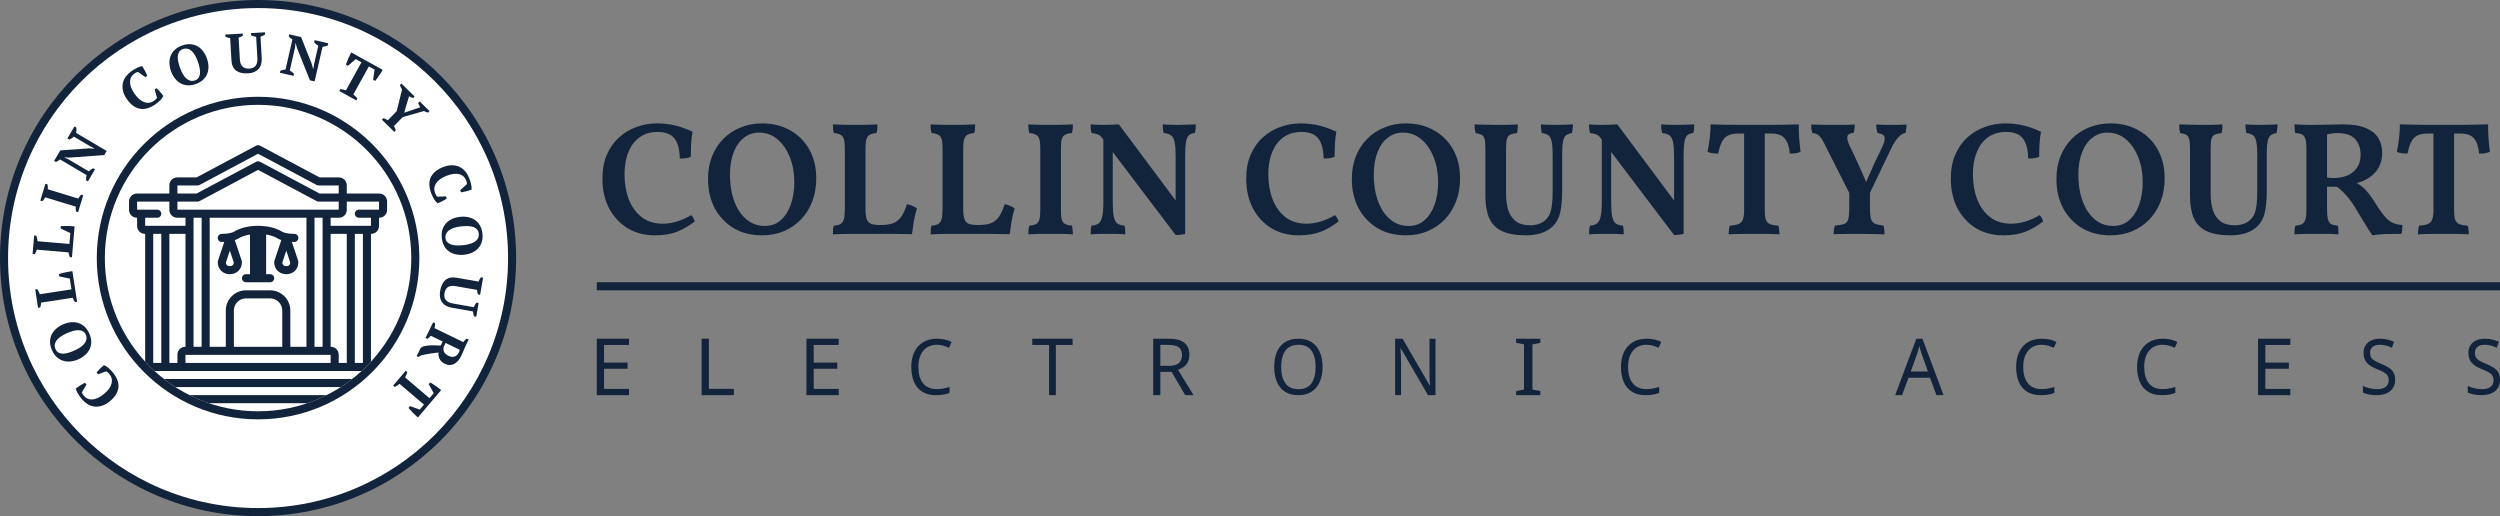 <svg width="310" height="64" viewBox="0 0 310 64" fill="none" xmlns="http://www.w3.org/2000/svg">
<rect x="0" y="0" width="310" height="64" fill="#808080" stroke="none"/>
<circle cx="32" cy="32" r="32" fill="#12233C"/>
<circle cx="32" cy="32" r="31" fill="white"/>
<circle cx="32" cy="32" r="20" fill="#12233C"/>
<circle cx="32" cy="32" r="19" fill="white"/>
<path d="M40.491 49C39.722 49.385 38.924 49.721 38.1 50H25.9C25.076 49.721 24.278 49.385 23.509 49H40.491Z" fill="#12233C"/>
<path d="M43.662 47C43.208 47.354 42.738 47.688 42.252 48H21.748C21.262 47.688 20.792 47.354 20.338 47H43.662Z" fill="#12233C"/>
<path fill-rule="evenodd" clip-rule="evenodd" d="M32.394 28.01C33.315 28.057 34.246 28.275 35.032 28.757C35.168 28.823 35.592 29 36.5 29C36.776 29 37 29.224 37 29.5C37 29.776 36.776 30 36.5 30C36.392 30 36.289 29.995 36.19 29.991L36.975 32.342C36.992 32.393 37 32.446 37 32.5C37 32.914 36.859 33.297 36.578 33.578C36.297 33.859 35.914 34 35.5 34C35.086 34 34.703 33.859 34.422 33.578C34.141 33.297 34 32.914 34 32.5L34.007 32.42C34.011 32.394 34.017 32.367 34.025 32.342L34.881 29.773C34.753 29.729 34.653 29.686 34.576 29.647C34.562 29.64 34.548 29.632 34.535 29.624C34.092 29.347 33.566 29.17 33 29.078V34H33.5C33.776 34 34 34.224 34 34.5C34 34.776 33.776 35 33.5 35H30.5C30.224 35 30 34.776 30 34.5C30 34.224 30.224 34 30.5 34H31V29.078C30.433 29.17 29.908 29.347 29.465 29.624C29.451 29.632 29.438 29.64 29.424 29.647C29.347 29.686 29.246 29.729 29.118 29.773L29.975 32.342C29.992 32.393 30 32.446 30 32.5C30 32.914 29.86 33.297 29.578 33.578C29.297 33.859 28.914 34 28.5 34C28.086 34 27.703 33.859 27.422 33.578C27.14 33.297 27 32.914 27 32.5L27.007 32.42C27.011 32.394 27.017 32.367 27.025 32.342L27.809 29.991C27.711 29.995 27.608 30 27.5 30C27.224 30 27 29.776 27 29.5C27 29.224 27.224 29 27.5 29C28.406 29 28.831 28.823 28.967 28.757C29.866 28.206 30.954 28 32 28L32.394 28.01ZM28.005 32.564C28.017 32.714 28.069 32.811 28.129 32.871C28.198 32.94 28.314 33 28.5 33C28.686 33 28.802 32.94 28.871 32.871C28.931 32.811 28.982 32.714 28.994 32.564L28.5 31.082L28.005 32.564ZM35.005 32.564C35.017 32.714 35.069 32.811 35.129 32.871C35.197 32.94 35.314 33 35.5 33C35.686 33 35.803 32.94 35.871 32.871C35.931 32.811 35.982 32.714 35.994 32.564L35.5 31.082L35.005 32.564Z" fill="#12233C"/>
<path fill-rule="evenodd" clip-rule="evenodd" d="M31.821 18.033C31.956 17.982 32.107 17.99 32.235 18.059L39.626 22H42C42.264 22 42.522 22.09 42.716 22.284C42.91 22.478 43 22.736 43 23V24H47C47.264 24 47.522 24.09 47.716 24.284C47.91 24.478 48 24.736 48 25V26C48 26.264 47.91 26.522 47.716 26.716C47.546 26.885 47.327 26.976 47.099 26.996L47 27V28C47 28.264 46.91 28.522 46.716 28.716C46.546 28.885 46.327 28.976 46.099 28.996L46 29V44.844C45.631 45.245 45.246 45.631 44.845 46H19.155C18.754 45.631 18.369 45.245 18 44.844V29L17.901 28.996C17.673 28.976 17.454 28.885 17.284 28.716C17.09 28.522 17 28.264 17 28V27L16.901 26.996C16.673 26.976 16.454 26.885 16.284 26.716C16.09 26.522 16 26.264 16 26V25C16 24.736 16.09 24.478 16.284 24.284C16.478 24.09 16.736 24 17 24H21V23C21 22.736 21.09 22.478 21.284 22.284C21.478 22.09 21.736 22 22 22H24.374L31.765 18.059L31.821 18.033ZM19 45H20V29H19V45ZM21 45H22V44C22 43.736 22.09 43.478 22.284 43.284C22.454 43.114 22.673 43.024 22.901 43.004L23 43V29H21V45ZM23 45H41V44H23V45ZM41 43L41.099 43.004C41.327 43.024 41.546 43.114 41.716 43.284C41.91 43.478 42 43.736 42 44V45H43V29H41V43ZM44 45H45V29H44V45ZM24 43H25V27H24V43ZM26 43H28V38.5C28 37.124 29.124 36 30.5 36H33.5C34.876 36 36 37.124 36 38.5V43H38V27H26V43ZM30.5 37C29.676 37 29 37.676 29 38.5V43H35V38.5C35 37.676 34.324 37 33.5 37H30.5ZM39 43H40V27H39V43ZM17 26H19.5C19.776 26 20 26.224 20 26.5C20 26.776 19.776 27 19.5 27H18V28H23V27H22C21.736 27 21.478 26.91 21.284 26.716C21.09 26.522 21 26.264 21 26V25H17V26ZM43 26C43 26.264 42.91 26.522 42.716 26.716C42.522 26.91 42.264 27 42 27H41V28H46V27H44.5C44.224 27 44 26.776 44 26.5C44 26.224 44.224 26 44.5 26H47V25H43V26ZM24.735 24.941C24.663 24.98 24.582 25 24.5 25H22V26H42V25H39.5C39.418 25 39.337 24.98 39.265 24.941L32 21.066L24.735 24.941ZM24.735 22.941C24.663 22.98 24.582 23 24.5 23H22V24H24.374L31.765 20.059L31.821 20.033C31.956 19.982 32.107 19.99 32.235 20.059L39.626 24H42V23H39.5C39.418 23 39.337 22.98 39.265 22.941L32 19.066L24.735 22.941Z" fill="#12233C"/>
<path fill-rule="evenodd" clip-rule="evenodd" d="M59.296 30.79C59.093 31.011 58.842 31.189 58.544 31.325C58.247 31.46 57.917 31.547 57.556 31.586C57.193 31.625 56.853 31.611 56.533 31.542C56.214 31.473 55.931 31.353 55.685 31.18C55.438 31.006 55.236 30.781 55.079 30.502C54.923 30.223 54.824 29.894 54.783 29.513C54.741 29.133 54.768 28.79 54.861 28.484C54.955 28.178 55.103 27.913 55.308 27.689C55.511 27.465 55.762 27.286 56.059 27.15C56.356 27.015 56.687 26.928 57.048 26.889C57.41 26.85 57.751 26.865 58.07 26.934C58.39 27.002 58.673 27.124 58.92 27.299C59.166 27.475 59.368 27.702 59.524 27.98C59.682 28.259 59.78 28.589 59.821 28.969C59.862 29.35 59.836 29.693 59.742 29.998C59.648 30.305 59.5 30.568 59.296 30.79ZM59.148 28.443C59.028 28.311 58.872 28.211 58.68 28.145C58.487 28.079 58.263 28.042 58.006 28.035C57.75 28.028 57.473 28.04 57.176 28.072C56.879 28.104 56.606 28.157 56.358 28.23C56.11 28.304 55.9 28.401 55.729 28.52C55.556 28.64 55.426 28.783 55.338 28.95C55.25 29.117 55.219 29.309 55.242 29.527C55.264 29.727 55.334 29.89 55.453 30.018C55.572 30.146 55.729 30.244 55.922 30.312C56.114 30.381 56.339 30.421 56.597 30.433C56.853 30.445 57.131 30.435 57.428 30.403C57.725 30.372 57.997 30.32 58.245 30.248C58.493 30.177 58.704 30.084 58.877 29.969C59.05 29.854 59.18 29.713 59.268 29.546C59.356 29.38 59.387 29.185 59.363 28.962C59.34 28.749 59.269 28.576 59.148 28.443ZM57.856 23.706C57.731 23.738 57.606 23.768 57.483 23.793C57.361 23.82 57.257 23.84 57.172 23.853L57.064 23.58L57.903 22.832C57.909 22.784 57.902 22.714 57.881 22.623C57.859 22.53 57.83 22.439 57.794 22.348C57.724 22.17 57.621 22.018 57.487 21.89C57.354 21.762 57.185 21.669 56.981 21.609C56.775 21.55 56.537 21.535 56.265 21.563C55.992 21.591 55.685 21.673 55.342 21.809C54.722 22.056 54.294 22.369 54.059 22.749C53.823 23.129 53.79 23.531 53.959 23.956C54.007 24.078 54.058 24.177 54.111 24.254C54.164 24.331 54.214 24.377 54.261 24.394L55.298 24.35L55.404 24.617C55.342 24.662 55.265 24.711 55.173 24.765C55.082 24.819 54.982 24.873 54.877 24.929C54.77 24.983 54.664 25.035 54.558 25.082C54.45 25.129 54.353 25.17 54.268 25.205C54.111 25.091 53.969 24.928 53.839 24.716C53.71 24.504 53.598 24.278 53.502 24.04C53.359 23.68 53.274 23.336 53.246 23.008C53.219 22.68 53.261 22.374 53.371 22.092C53.482 21.809 53.664 21.552 53.916 21.322C54.169 21.091 54.503 20.893 54.919 20.727C55.331 20.563 55.71 20.484 56.057 20.489C56.402 20.495 56.712 20.564 56.986 20.696C57.26 20.828 57.495 21.014 57.694 21.254C57.893 21.494 58.052 21.766 58.173 22.069C58.286 22.356 58.369 22.623 58.42 22.871C58.471 23.12 58.491 23.331 58.481 23.506C58.411 23.534 58.321 23.566 58.21 23.602C58.099 23.639 57.981 23.673 57.856 23.706ZM52.826 13.89C52.737 13.857 52.656 13.815 52.583 13.763L49.947 14.513L48.84 15.644C48.9 15.716 48.949 15.798 48.986 15.89C49.023 15.981 49.054 16.072 49.078 16.161L48.893 16.351L47.352 14.842L47.538 14.652C47.624 14.678 47.715 14.711 47.811 14.753C47.907 14.795 48 14.847 48.09 14.909L49.192 13.784L49.853 11.089C49.788 11 49.735 10.91 49.693 10.816C49.651 10.722 49.616 10.633 49.589 10.547L49.775 10.357L51.416 11.964L51.23 12.154C51.156 12.135 51.077 12.109 50.991 12.077C50.905 12.045 50.813 11.998 50.718 11.936L50.12 13.977L52.112 13.303C52.052 13.211 52 13.118 51.956 13.022C51.912 12.927 51.878 12.842 51.855 12.766L52.041 12.576L53.266 13.776L53.08 13.966C53 13.947 52.916 13.921 52.826 13.89ZM47.004 9.38C46.917 9.508 46.83 9.629 46.745 9.745C46.66 9.86 46.585 9.956 46.522 10.033L46.265 9.891L46.452 8.626L45.742 8.233L43.815 11.711C43.91 11.79 44.002 11.873 44.09 11.959C44.178 12.045 44.252 12.131 44.311 12.217L44.182 12.45L42.075 11.283L42.204 11.05C42.305 11.063 42.416 11.081 42.539 11.103C42.662 11.127 42.781 11.159 42.896 11.202L44.824 7.724L44.113 7.331L43.142 8.16L42.891 8.022C42.919 7.931 42.961 7.817 43.015 7.682C43.068 7.546 43.126 7.408 43.188 7.266C43.251 7.125 43.315 6.985 43.381 6.848C43.445 6.711 43.505 6.596 43.557 6.502L47.457 8.663C47.402 8.761 47.335 8.873 47.255 8.999C47.174 9.125 47.09 9.252 47.004 9.38ZM40.315 5.748C40.198 5.776 40.092 5.794 39.995 5.8L39.011 10.092L38.431 9.959L36.82 5.928L36.667 5.34L36.647 5.335L36.583 5.895L35.932 8.74C36.017 8.784 36.109 8.845 36.209 8.922C36.309 9 36.391 9.075 36.455 9.148L36.396 9.407L34.711 9.02L34.771 8.761C34.864 8.726 34.966 8.695 35.075 8.67C35.184 8.645 35.294 8.628 35.405 8.62L36.258 4.901C36.176 4.844 36.094 4.782 36.014 4.715C35.933 4.649 35.861 4.583 35.801 4.516L35.86 4.257L37.334 4.595L38.642 7.882L38.82 8.54L38.848 8.547L38.948 7.954L39.47 5.68C39.368 5.618 39.272 5.55 39.183 5.474C39.092 5.398 39.015 5.322 38.951 5.246L39.013 4.98L40.704 5.367L40.644 5.633C40.541 5.682 40.432 5.72 40.315 5.748ZM32.303 4.542L32.453 7.17C32.486 7.766 32.355 8.228 32.058 8.556C31.761 8.884 31.326 9.064 30.753 9.097C30.129 9.132 29.639 9.02 29.283 8.76C28.927 8.5 28.731 8.062 28.696 7.447L28.54 4.721C28.447 4.713 28.348 4.694 28.243 4.665C28.139 4.636 28.043 4.598 27.956 4.551L27.941 4.286L30.093 4.163L30.108 4.429C29.96 4.535 29.787 4.613 29.589 4.662L29.742 7.352C29.755 7.581 29.792 7.77 29.852 7.921C29.912 8.072 29.994 8.192 30.097 8.282C30.2 8.372 30.322 8.434 30.461 8.468C30.602 8.502 30.757 8.514 30.93 8.504C31.084 8.496 31.223 8.466 31.349 8.414C31.475 8.362 31.582 8.285 31.672 8.182C31.762 8.079 31.828 7.946 31.871 7.785C31.913 7.624 31.927 7.426 31.914 7.193L31.765 4.573C31.656 4.556 31.543 4.529 31.427 4.494C31.311 4.459 31.213 4.417 31.136 4.37L31.121 4.104L32.854 4.006L32.869 4.272C32.789 4.337 32.698 4.391 32.598 4.434C32.498 4.477 32.399 4.513 32.303 4.542ZM25.178 9.896C24.943 10.114 24.646 10.287 24.286 10.416C23.925 10.544 23.585 10.599 23.267 10.579C22.947 10.56 22.655 10.477 22.39 10.331C22.124 10.186 21.892 9.984 21.69 9.726C21.489 9.469 21.328 9.168 21.205 8.826C21.083 8.483 21.018 8.148 21.01 7.821C21.002 7.495 21.054 7.191 21.167 6.91C21.28 6.629 21.454 6.38 21.688 6.163C21.922 5.945 22.22 5.772 22.58 5.643C22.94 5.515 23.28 5.46 23.6 5.479C23.919 5.5 24.21 5.582 24.473 5.728C24.736 5.875 24.968 6.077 25.169 6.335C25.37 6.593 25.532 6.893 25.654 7.235C25.777 7.578 25.842 7.913 25.85 8.24C25.857 8.567 25.806 8.87 25.696 9.15C25.585 9.43 25.413 9.678 25.178 9.896ZM24.757 8.437C24.708 8.185 24.634 7.918 24.534 7.636C24.434 7.355 24.319 7.102 24.192 6.877C24.065 6.653 23.925 6.47 23.773 6.328C23.621 6.187 23.454 6.093 23.271 6.047C23.088 6.001 22.892 6.015 22.681 6.09C22.479 6.163 22.327 6.272 22.226 6.42C22.125 6.568 22.065 6.743 22.046 6.945C22.026 7.148 22.043 7.375 22.096 7.627C22.148 7.878 22.225 8.144 22.326 8.425C22.426 8.707 22.541 8.959 22.671 9.183C22.8 9.407 22.943 9.588 23.1 9.728C23.256 9.868 23.426 9.961 23.608 10.007C23.791 10.054 23.985 10.04 24.192 9.966C24.381 9.898 24.524 9.792 24.62 9.646C24.717 9.5 24.776 9.325 24.797 9.122C24.818 8.918 24.805 8.69 24.757 8.437ZM19.293 12.919C18.977 13.142 18.662 13.304 18.349 13.407C18.036 13.51 17.729 13.54 17.429 13.497C17.128 13.455 16.836 13.337 16.553 13.145C16.27 12.954 15.999 12.674 15.742 12.307C15.488 11.944 15.323 11.594 15.248 11.256C15.173 10.918 15.168 10.601 15.234 10.304C15.299 10.007 15.425 9.734 15.613 9.486C15.801 9.237 16.028 9.019 16.295 8.831C16.547 8.654 16.789 8.512 17.019 8.405C17.248 8.298 17.449 8.23 17.622 8.199C17.665 8.26 17.717 8.341 17.778 8.44C17.84 8.54 17.901 8.647 17.961 8.761C18.021 8.875 18.079 8.989 18.132 9.103C18.186 9.216 18.23 9.313 18.263 9.392L18.022 9.561L17.1 8.917C17.052 8.922 16.986 8.945 16.901 8.988C16.817 9.03 16.734 9.079 16.654 9.135C16.498 9.246 16.373 9.38 16.28 9.54C16.187 9.699 16.134 9.885 16.124 10.098C16.114 10.31 16.154 10.546 16.244 10.805C16.335 11.064 16.485 11.344 16.697 11.645C17.081 12.191 17.485 12.535 17.909 12.677C18.333 12.818 18.732 12.757 19.106 12.494C19.213 12.419 19.298 12.347 19.36 12.277C19.423 12.208 19.457 12.148 19.462 12.099L19.18 11.1L19.415 10.935C19.473 10.985 19.539 11.049 19.612 11.126C19.686 11.202 19.762 11.286 19.84 11.377C19.918 11.467 19.992 11.559 20.063 11.652C20.134 11.745 20.196 11.829 20.25 11.905C20.175 12.083 20.049 12.26 19.873 12.435C19.697 12.61 19.503 12.771 19.293 12.919ZM13.636 49.745C13.294 50.027 12.957 50.219 12.626 50.319C12.295 50.421 11.979 50.45 11.678 50.408C11.377 50.366 11.095 50.261 10.833 50.094C10.571 49.926 10.335 49.716 10.127 49.464C9.931 49.227 9.771 48.997 9.646 48.776C9.521 48.556 9.437 48.36 9.394 48.19C9.452 48.143 9.528 48.085 9.622 48.016C9.716 47.947 9.818 47.878 9.928 47.809C10.037 47.74 10.147 47.674 10.255 47.611C10.364 47.549 10.456 47.498 10.533 47.459L10.72 47.685L10.15 48.655C10.159 48.703 10.187 48.768 10.236 48.848C10.285 48.929 10.34 49.007 10.403 49.083C10.524 49.231 10.669 49.345 10.835 49.425C11.001 49.506 11.19 49.543 11.403 49.536C11.616 49.53 11.848 49.472 12.099 49.361C12.35 49.252 12.617 49.079 12.902 48.845C13.417 48.42 13.727 47.99 13.835 47.557C13.943 47.122 13.852 46.73 13.561 46.377C13.477 46.275 13.398 46.197 13.324 46.141C13.25 46.083 13.189 46.054 13.139 46.053L12.165 46.412L11.982 46.19C12.028 46.129 12.086 46.059 12.156 45.979C12.227 45.899 12.305 45.817 12.389 45.732C12.473 45.647 12.559 45.566 12.646 45.488C12.733 45.411 12.812 45.342 12.884 45.282C13.067 45.343 13.253 45.455 13.441 45.617C13.63 45.779 13.806 45.959 13.969 46.157C14.216 46.456 14.402 46.757 14.529 47.061C14.656 47.364 14.71 47.668 14.69 47.972C14.672 48.274 14.578 48.574 14.408 48.872C14.239 49.169 13.981 49.46 13.636 49.745ZM12.923 19.23L8.593 19.544L7.986 19.511L7.976 19.529L8.49 19.759L11.003 21.243C11.071 21.175 11.157 21.105 11.261 21.034C11.366 20.962 11.462 20.907 11.551 20.867L11.78 21.002L10.901 22.491L10.672 22.356C10.666 22.255 10.668 22.149 10.677 22.038C10.685 21.927 10.703 21.816 10.73 21.708L7.444 19.768C7.364 19.83 7.281 19.889 7.193 19.945C7.105 20.002 7.021 20.049 6.938 20.087L6.709 19.952L7.478 18.65L11.007 18.4L11.689 18.429L11.703 18.405L11.168 18.13L9.159 16.944C9.07 17.022 8.976 17.092 8.876 17.155C8.777 17.218 8.681 17.269 8.588 17.306L8.353 17.168L9.236 15.672L9.471 15.811C9.486 15.923 9.489 16.039 9.481 16.158C9.473 16.278 9.456 16.385 9.433 16.48L13.226 18.718L12.923 19.23ZM9.707 24.623C9.753 24.539 9.806 24.454 9.866 24.367C9.927 24.281 9.994 24.205 10.067 24.14L10.322 24.218L9.683 26.306L9.429 26.228C9.385 26.019 9.376 25.819 9.4 25.626L5.612 24.468C5.571 24.553 5.518 24.639 5.452 24.726C5.386 24.814 5.32 24.888 5.252 24.95L4.998 24.873L5.636 22.784L5.891 22.862C5.915 22.957 5.93 23.058 5.934 23.164C5.937 23.271 5.933 23.37 5.919 23.463L9.707 24.623ZM8.723 28.903L7.515 28.329L7.539 28.043C7.647 28.034 7.775 28.027 7.92 28.023C8.066 28.019 8.218 28.019 8.377 28.023C8.536 28.027 8.692 28.034 8.846 28.042C8.999 28.051 9.135 28.063 9.25 28.077L8.922 31.906L8.658 31.883C8.611 31.771 8.575 31.666 8.551 31.568C8.527 31.471 8.511 31.379 8.504 31.294L4.557 30.956C4.5 31.181 4.416 31.366 4.306 31.511L4.04 31.488L4.236 29.2L4.501 29.223C4.544 29.325 4.578 29.437 4.602 29.559C4.627 29.68 4.642 29.797 4.646 29.91L8.608 30.249L8.723 28.903ZM4.807 36.157C4.86 36.269 4.902 36.38 4.933 36.488L8.862 35.882L8.656 34.547L7.346 34.274L7.302 33.99C7.406 33.956 7.527 33.919 7.668 33.881C7.809 33.843 7.956 33.807 8.112 33.773C8.267 33.74 8.42 33.709 8.572 33.682C8.724 33.653 8.857 33.633 8.973 33.619L9.56 37.417L9.297 37.458C9.225 37.36 9.166 37.267 9.119 37.178C9.072 37.088 9.035 37.003 9.009 36.922L5.093 37.526C5.091 37.758 5.053 37.957 4.98 38.125L4.717 38.165L4.367 35.897L4.629 35.855C4.695 35.944 4.754 36.045 4.807 36.157ZM6.936 40.789C7.177 40.568 7.463 40.384 7.796 40.235C8.128 40.086 8.457 39.995 8.782 39.962C9.107 39.929 9.414 39.957 9.701 40.046C9.989 40.134 10.25 40.287 10.485 40.504C10.72 40.721 10.916 41.004 11.072 41.353C11.228 41.702 11.31 42.037 11.315 42.356C11.319 42.677 11.26 42.974 11.135 43.25C11.011 43.525 10.828 43.773 10.586 43.994C10.345 44.214 10.058 44.398 9.726 44.548C9.394 44.696 9.065 44.787 8.74 44.82C8.415 44.854 8.108 44.824 7.819 44.733C7.531 44.644 7.269 44.489 7.034 44.272C6.798 44.056 6.603 43.773 6.446 43.423C6.29 43.074 6.21 42.739 6.205 42.42C6.199 42.1 6.26 41.803 6.385 41.529C6.511 41.256 6.694 41.009 6.936 40.789ZM6.885 43.288C6.972 43.484 7.094 43.627 7.249 43.716C7.404 43.806 7.583 43.852 7.786 43.855C7.99 43.858 8.215 43.824 8.461 43.752C8.707 43.681 8.967 43.583 9.24 43.462C9.513 43.34 9.755 43.205 9.968 43.059C10.182 42.912 10.352 42.756 10.479 42.589C10.606 42.422 10.685 42.245 10.718 42.06C10.749 41.874 10.721 41.682 10.631 41.481C10.549 41.298 10.432 41.164 10.279 41.079C10.125 40.994 9.947 40.949 9.743 40.943C9.538 40.937 9.312 40.969 9.064 41.036C8.815 41.105 8.555 41.199 8.282 41.321C8.009 41.443 7.766 41.576 7.552 41.721C7.338 41.865 7.166 42.019 7.037 42.181C6.908 42.344 6.827 42.518 6.795 42.703C6.763 42.889 6.793 43.084 6.885 43.288ZM50.513 46.148C50.48 46.243 50.44 46.349 50.394 46.466C50.347 46.582 50.292 46.692 50.227 46.797L53.256 49.373L53.781 48.755L53.16 47.638L53.347 47.419C53.43 47.465 53.532 47.528 53.654 47.607C53.776 47.687 53.901 47.771 54.027 47.86C54.153 47.949 54.277 48.04 54.399 48.131C54.521 48.222 54.622 48.303 54.704 48.372L51.815 51.769C51.73 51.696 51.634 51.607 51.525 51.504C51.418 51.399 51.31 51.293 51.202 51.183C51.094 51.072 50.991 50.963 50.895 50.857C50.799 50.75 50.719 50.658 50.656 50.581L50.847 50.356L52.049 50.791L52.575 50.173L49.547 47.597C49.45 47.674 49.352 47.747 49.249 47.816C49.148 47.886 49.048 47.941 48.952 47.982L48.75 47.81L50.31 45.976L50.513 46.148ZM54.374 43.707C54.029 43.747 53.675 43.795 53.31 43.852C52.945 43.908 52.585 43.979 52.229 44.065L51.882 44.27L51.667 44.167L52.178 43.115L52.516 42.944C52.839 42.863 53.188 42.821 53.562 42.818C53.938 42.816 54.298 42.83 54.645 42.858L54.893 42.348L53.418 41.632C53.35 41.718 53.281 41.791 53.211 41.851C53.141 41.91 53.072 41.967 53.004 42.022L52.765 41.906L53.706 39.967L53.945 40.083C53.951 40.199 53.947 40.307 53.934 40.404C53.92 40.501 53.901 40.596 53.878 40.687L57.441 42.418C57.59 42.23 57.734 42.088 57.875 41.99L58.114 42.106L57.79 42.774C57.75 42.858 57.705 42.955 57.657 43.063C57.609 43.173 57.561 43.288 57.51 43.408C57.459 43.529 57.407 43.651 57.355 43.776C57.302 43.901 57.248 44.021 57.192 44.134C57.08 44.364 56.95 44.564 56.803 44.734C56.655 44.904 56.495 45.033 56.321 45.123C56.147 45.213 55.963 45.258 55.767 45.259C55.571 45.26 55.367 45.209 55.156 45.106C54.853 44.959 54.64 44.765 54.517 44.523C54.395 44.282 54.347 44.01 54.374 43.707ZM55.032 43.559C55.112 43.784 55.303 43.971 55.605 44.118C55.761 44.193 55.904 44.236 56.036 44.249C56.167 44.261 56.287 44.245 56.395 44.204C56.504 44.163 56.6 44.1 56.683 44.015C56.765 43.93 56.835 43.828 56.893 43.71C56.956 43.579 56.995 43.468 57.009 43.375L55.252 42.522L55.07 42.895C54.966 43.111 54.953 43.332 55.032 43.559ZM54.806 37.464C54.555 37.101 54.479 36.636 54.578 36.07C54.685 35.454 54.907 35.003 55.242 34.716C55.576 34.429 56.047 34.338 56.653 34.444L59.343 34.916C59.373 34.826 59.414 34.734 59.466 34.64C59.519 34.544 59.577 34.46 59.642 34.386L59.904 34.432L59.531 36.556L59.269 36.51C59.199 36.341 59.163 36.154 59.161 35.95L56.507 35.484C56.281 35.445 56.089 35.438 55.928 35.462C55.768 35.485 55.632 35.537 55.52 35.617C55.409 35.697 55.321 35.802 55.256 35.93C55.191 36.059 55.144 36.207 55.113 36.378C55.087 36.529 55.085 36.672 55.106 36.807C55.128 36.94 55.179 37.063 55.259 37.174C55.338 37.285 55.452 37.38 55.6 37.458C55.747 37.536 55.936 37.595 56.165 37.635L58.751 38.089C58.792 37.986 58.844 37.883 58.905 37.778C58.966 37.673 59.028 37.588 59.092 37.523L59.353 37.569L59.054 39.278L58.792 39.232C58.746 39.14 58.715 39.039 58.695 38.932C58.677 38.824 58.664 38.72 58.658 38.619L56.065 38.165C55.477 38.062 55.058 37.828 54.806 37.464Z" fill="#12233C"/>
<path d="M81.22 29.18C79.94 29.18 78.807 28.887 77.82 28.3C76.847 27.7 76.08 26.873 75.52 25.82C74.973 24.753 74.7 23.533 74.7 22.16C74.7 21.013 74.887 20.013 75.26 19.16C75.633 18.307 76.14 17.593 76.78 17.02C77.42 16.447 78.14 16.02 78.94 15.74C79.74 15.447 80.573 15.3 81.44 15.3C82.24 15.3 83 15.387 83.72 15.56C84.44 15.733 85.16 15.993 85.88 16.34C85.787 16.807 85.727 17.307 85.7 17.84C85.673 18.36 85.66 18.893 85.66 19.44C85.487 19.52 85.273 19.58 85.02 19.62C84.78 19.647 84.54 19.66 84.3 19.66C84.273 18.793 84.147 18.12 83.92 17.64C83.693 17.16 83.38 16.827 82.98 16.64C82.58 16.453 82.113 16.36 81.58 16.36C80.833 16.36 80.193 16.507 79.66 16.8C79.14 17.093 78.713 17.487 78.38 17.98C78.06 18.473 77.82 19.033 77.66 19.66C77.513 20.287 77.44 20.94 77.44 21.62C77.44 22.767 77.62 23.807 77.98 24.74C78.353 25.673 78.887 26.407 79.58 26.94C80.287 27.473 81.153 27.74 82.18 27.74C82.753 27.74 83.347 27.647 83.96 27.46C84.573 27.273 85.153 27.013 85.7 26.68C85.807 26.76 85.9 26.88 85.98 27.04C86.06 27.187 86.113 27.327 86.14 27.46C85.447 28.007 84.713 28.433 83.94 28.74C83.167 29.033 82.26 29.18 81.22 29.18ZM94.495 29.18C93.135 29.18 91.955 28.88 90.955 28.28C89.955 27.667 89.175 26.84 88.615 25.8C88.069 24.747 87.795 23.547 87.795 22.2C87.795 21.16 87.962 20.22 88.295 19.38C88.642 18.527 89.115 17.8 89.715 17.2C90.329 16.587 91.042 16.12 91.855 15.8C92.669 15.467 93.549 15.3 94.495 15.3C95.815 15.3 96.975 15.587 97.975 16.16C98.989 16.72 99.782 17.513 100.355 18.54C100.929 19.553 101.215 20.74 101.215 22.1C101.215 23.127 101.055 24.073 100.735 24.94C100.415 25.793 99.955 26.54 99.355 27.18C98.755 27.807 98.042 28.3 97.215 28.66C96.402 29.007 95.495 29.18 94.495 29.18ZM94.835 28.02C95.609 28.02 96.262 27.787 96.795 27.32C97.342 26.84 97.762 26.193 98.055 25.38C98.349 24.553 98.495 23.627 98.495 22.6C98.495 21.453 98.309 20.413 97.935 19.48C97.562 18.547 97.049 17.807 96.395 17.26C95.742 16.713 94.982 16.44 94.115 16.44C93.422 16.44 92.802 16.653 92.255 17.08C91.709 17.493 91.282 18.093 90.975 18.88C90.669 19.667 90.515 20.6 90.515 21.68C90.515 22.507 90.602 23.3 90.775 24.06C90.962 24.82 91.235 25.5 91.595 26.1C91.969 26.687 92.422 27.153 92.955 27.5C93.502 27.847 94.129 28.02 94.835 28.02ZM109.24 27.9C109.893 27.9 110.413 27.82 110.8 27.66C111.2 27.487 111.526 27.213 111.78 26.84C112.033 26.453 112.26 25.947 112.46 25.32C112.726 25.373 112.966 25.447 113.18 25.54C113.393 25.62 113.566 25.727 113.7 25.86C113.553 26.313 113.426 26.827 113.32 27.4C113.226 27.96 113.146 28.507 113.08 29.04C112.786 29.027 112.4 29.02 111.92 29.02C111.44 29.02 110.92 29.013 110.36 29C109.813 29 109.286 29 108.78 29C108.406 29 107.96 29 107.44 29C106.92 29 106.386 29 105.84 29C105.293 29.013 104.786 29.02 104.32 29.02C103.866 29.033 103.52 29.047 103.28 29.06C103.28 28.833 103.286 28.633 103.3 28.46C103.313 28.273 103.346 28.113 103.4 27.98C103.76 27.953 104.033 27.887 104.22 27.78C104.42 27.66 104.56 27.46 104.64 27.18C104.72 26.887 104.76 26.467 104.76 25.92V18.4C104.76 17.893 104.72 17.513 104.64 17.26C104.573 17.007 104.44 16.827 104.24 16.72C104.04 16.6 103.76 16.527 103.4 16.5C103.36 16.367 103.326 16.2 103.3 16C103.286 15.787 103.28 15.593 103.28 15.42C103.6 15.433 103.913 15.447 104.22 15.46C104.54 15.46 104.853 15.467 105.16 15.48C105.466 15.48 105.76 15.48 106.04 15.48C106.346 15.48 106.66 15.48 106.98 15.48C107.3 15.467 107.613 15.46 107.92 15.46C108.24 15.447 108.533 15.433 108.8 15.42C108.8 15.62 108.793 15.82 108.78 16.02C108.766 16.207 108.733 16.367 108.68 16.5C108.333 16.527 108.06 16.593 107.86 16.7C107.66 16.807 107.52 16.993 107.44 17.26C107.36 17.527 107.32 17.92 107.32 18.44V25.9C107.32 26.433 107.366 26.847 107.46 27.14C107.553 27.42 107.726 27.62 107.98 27.74C108.233 27.847 108.593 27.9 109.06 27.9H109.24ZM121.358 27.9C122.012 27.9 122.532 27.82 122.918 27.66C123.318 27.487 123.645 27.213 123.898 26.84C124.152 26.453 124.378 25.947 124.578 25.32C124.845 25.373 125.085 25.447 125.298 25.54C125.512 25.62 125.685 25.727 125.818 25.86C125.672 26.313 125.545 26.827 125.438 27.4C125.345 27.96 125.265 28.507 125.198 29.04C124.905 29.027 124.518 29.02 124.038 29.02C123.558 29.02 123.038 29.013 122.478 29C121.932 29 121.405 29 120.898 29C120.525 29 120.078 29 119.558 29C119.038 29 118.505 29 117.958 29C117.412 29.013 116.905 29.02 116.438 29.02C115.985 29.033 115.638 29.047 115.398 29.06C115.398 28.833 115.405 28.633 115.418 28.46C115.432 28.273 115.465 28.113 115.518 27.98C115.878 27.953 116.152 27.887 116.338 27.78C116.538 27.66 116.678 27.46 116.758 27.18C116.838 26.887 116.878 26.467 116.878 25.92V18.4C116.878 17.893 116.838 17.513 116.758 17.26C116.692 17.007 116.558 16.827 116.358 16.72C116.158 16.6 115.878 16.527 115.518 16.5C115.478 16.367 115.445 16.2 115.418 16C115.405 15.787 115.398 15.593 115.398 15.42C115.718 15.433 116.032 15.447 116.338 15.46C116.658 15.46 116.972 15.467 117.278 15.48C117.585 15.48 117.878 15.48 118.158 15.48C118.465 15.48 118.778 15.48 119.098 15.48C119.418 15.467 119.732 15.46 120.038 15.46C120.358 15.447 120.652 15.433 120.918 15.42C120.918 15.62 120.912 15.82 120.898 16.02C120.885 16.207 120.852 16.367 120.798 16.5C120.452 16.527 120.178 16.593 119.978 16.7C119.778 16.807 119.638 16.993 119.558 17.26C119.478 17.527 119.438 17.92 119.438 18.44V25.9C119.438 26.433 119.485 26.847 119.578 27.14C119.672 27.42 119.845 27.62 120.098 27.74C120.352 27.847 120.712 27.9 121.178 27.9H121.358ZM128.997 18.4C128.997 17.893 128.957 17.513 128.877 17.26C128.81 17.007 128.677 16.827 128.477 16.72C128.277 16.6 127.997 16.527 127.637 16.5C127.597 16.367 127.564 16.207 127.537 16.02C127.524 15.82 127.517 15.62 127.517 15.42C127.757 15.433 128.037 15.447 128.357 15.46C128.677 15.46 129.004 15.467 129.337 15.48C129.684 15.48 130.004 15.48 130.297 15.48C130.604 15.48 130.917 15.48 131.237 15.48C131.557 15.467 131.87 15.46 132.177 15.46C132.484 15.447 132.77 15.433 133.037 15.42C133.037 15.62 133.03 15.813 133.017 16C133.004 16.173 132.964 16.34 132.897 16.5C132.55 16.527 132.277 16.593 132.077 16.7C131.877 16.807 131.737 16.993 131.657 17.26C131.59 17.513 131.557 17.893 131.557 18.4V26.08C131.557 26.573 131.59 26.953 131.657 27.22C131.737 27.487 131.877 27.673 132.077 27.78C132.277 27.887 132.557 27.953 132.917 27.98C132.957 28.1 132.984 28.26 132.997 28.46C133.024 28.647 133.037 28.847 133.037 29.06C132.664 29.033 132.244 29.013 131.777 29C131.324 29 130.857 29 130.377 29C129.884 29 129.377 29 128.857 29C128.35 29.013 127.904 29.033 127.517 29.06C127.517 28.86 127.524 28.667 127.537 28.48C127.564 28.28 127.597 28.113 127.637 27.98C127.997 27.953 128.277 27.887 128.477 27.78C128.677 27.673 128.81 27.487 128.877 27.22C128.957 26.953 128.997 26.573 128.997 26.08V18.4ZM145.779 29.14L136.659 17.1C136.499 16.887 136.332 16.747 136.159 16.68C135.986 16.6 135.719 16.54 135.359 16.5C135.306 16.327 135.272 16.147 135.259 15.96C135.246 15.773 135.239 15.593 135.239 15.42C135.386 15.433 135.566 15.447 135.779 15.46C136.006 15.46 136.239 15.467 136.479 15.48C136.719 15.48 136.926 15.48 137.099 15.48C137.379 15.48 137.666 15.473 137.959 15.46C138.266 15.447 138.526 15.433 138.739 15.42L146.019 25.18L145.779 29.14ZM135.239 29.06C135.239 28.833 135.246 28.633 135.259 28.46C135.272 28.287 135.306 28.127 135.359 27.98C135.732 27.953 136.026 27.86 136.239 27.7C136.452 27.527 136.599 27.233 136.679 26.82C136.772 26.393 136.819 25.807 136.819 25.06V16.76L137.979 16.82V25.06C137.979 25.807 138.019 26.393 138.099 26.82C138.179 27.233 138.326 27.527 138.539 27.7C138.752 27.86 139.052 27.953 139.439 27.98C139.479 28.127 139.506 28.293 139.519 28.48C139.532 28.653 139.539 28.847 139.539 29.06C139.352 29.047 139.132 29.033 138.879 29.02C138.626 29.02 138.372 29.013 138.119 29C137.866 29 137.632 29 137.419 29C137.219 29 136.979 29 136.699 29C136.419 29.013 136.146 29.02 135.879 29.02C135.612 29.033 135.399 29.047 135.239 29.06ZM145.779 29.14V26.56V19.36C145.779 18.613 145.739 18.04 145.659 17.64C145.579 17.24 145.432 16.96 145.219 16.8C145.006 16.627 144.699 16.527 144.299 16.5C144.246 16.273 144.212 16.08 144.199 15.92C144.186 15.747 144.179 15.58 144.179 15.42C144.379 15.433 144.599 15.447 144.839 15.46C145.092 15.46 145.346 15.467 145.599 15.48C145.866 15.48 146.099 15.48 146.299 15.48C146.606 15.48 146.946 15.473 147.319 15.46C147.692 15.447 148.012 15.433 148.279 15.42C148.279 15.593 148.272 15.773 148.259 15.96C148.246 16.133 148.212 16.313 148.159 16.5C147.852 16.513 147.606 16.607 147.419 16.78C147.246 16.94 147.126 17.22 147.059 17.62C146.992 18.02 146.959 18.6 146.959 19.36V29C146.799 29.053 146.619 29.087 146.419 29.1C146.219 29.127 146.006 29.14 145.779 29.14ZM161.051 29.18C159.771 29.18 158.638 28.887 157.651 28.3C156.678 27.7 155.911 26.873 155.351 25.82C154.805 24.753 154.531 23.533 154.531 22.16C154.531 21.013 154.718 20.013 155.091 19.16C155.465 18.307 155.971 17.593 156.611 17.02C157.251 16.447 157.971 16.02 158.771 15.74C159.571 15.447 160.405 15.3 161.271 15.3C162.071 15.3 162.831 15.387 163.551 15.56C164.271 15.733 164.991 15.993 165.711 16.34C165.618 16.807 165.558 17.307 165.531 17.84C165.505 18.36 165.491 18.893 165.491 19.44C165.318 19.52 165.105 19.58 164.851 19.62C164.611 19.647 164.371 19.66 164.131 19.66C164.105 18.793 163.978 18.12 163.751 17.64C163.525 17.16 163.211 16.827 162.811 16.64C162.411 16.453 161.945 16.36 161.411 16.36C160.665 16.36 160.025 16.507 159.491 16.8C158.971 17.093 158.545 17.487 158.211 17.98C157.891 18.473 157.651 19.033 157.491 19.66C157.345 20.287 157.271 20.94 157.271 21.62C157.271 22.767 157.451 23.807 157.811 24.74C158.185 25.673 158.718 26.407 159.411 26.94C160.118 27.473 160.985 27.74 162.011 27.74C162.585 27.74 163.178 27.647 163.791 27.46C164.405 27.273 164.985 27.013 165.531 26.68C165.638 26.76 165.731 26.88 165.811 27.04C165.891 27.187 165.945 27.327 165.971 27.46C165.278 28.007 164.545 28.433 163.771 28.74C162.998 29.033 162.091 29.18 161.051 29.18ZM174.327 29.18C172.967 29.18 171.787 28.88 170.787 28.28C169.787 27.667 169.007 26.84 168.447 25.8C167.9 24.747 167.627 23.547 167.627 22.2C167.627 21.16 167.793 20.22 168.127 19.38C168.473 18.527 168.947 17.8 169.547 17.2C170.16 16.587 170.873 16.12 171.687 15.8C172.5 15.467 173.38 15.3 174.327 15.3C175.647 15.3 176.807 15.587 177.807 16.16C178.82 16.72 179.613 17.513 180.187 18.54C180.76 19.553 181.047 20.74 181.047 22.1C181.047 23.127 180.887 24.073 180.567 24.94C180.247 25.793 179.787 26.54 179.187 27.18C178.587 27.807 177.873 28.3 177.047 28.66C176.233 29.007 175.327 29.18 174.327 29.18ZM174.667 28.02C175.44 28.02 176.093 27.787 176.627 27.32C177.173 26.84 177.593 26.193 177.887 25.38C178.18 24.553 178.327 23.627 178.327 22.6C178.327 21.453 178.14 20.413 177.767 19.48C177.393 18.547 176.88 17.807 176.227 17.26C175.573 16.713 174.813 16.44 173.947 16.44C173.253 16.44 172.633 16.653 172.087 17.08C171.54 17.493 171.113 18.093 170.807 18.88C170.5 19.667 170.347 20.6 170.347 21.68C170.347 22.507 170.433 23.3 170.607 24.06C170.793 24.82 171.067 25.5 171.427 26.1C171.8 26.687 172.253 27.153 172.787 27.5C173.333 27.847 173.96 28.02 174.667 28.02ZM193.711 23.56C193.711 24.707 193.631 25.627 193.471 26.32C193.324 27.013 193.017 27.593 192.551 28.06C192.164 28.433 191.691 28.713 191.131 28.9C190.571 29.087 189.937 29.18 189.231 29.18C187.951 29.18 186.944 29 186.211 28.64C185.477 28.28 184.957 27.74 184.651 27.02C184.344 26.3 184.191 25.4 184.191 24.32V18.42C184.191 17.9 184.157 17.513 184.091 17.26C184.024 16.993 183.904 16.813 183.731 16.72C183.571 16.627 183.317 16.553 182.971 16.5C182.931 16.34 182.897 16.167 182.871 15.98C182.857 15.793 182.851 15.607 182.851 15.42C183.117 15.433 183.477 15.447 183.931 15.46C184.384 15.473 184.837 15.48 185.291 15.48C185.517 15.48 185.764 15.48 186.031 15.48C186.311 15.48 186.584 15.48 186.851 15.48C187.131 15.467 187.391 15.46 187.631 15.46C187.871 15.447 188.064 15.433 188.211 15.42C188.211 15.62 188.204 15.807 188.191 15.98C188.177 16.153 188.151 16.327 188.111 16.5C187.724 16.54 187.431 16.613 187.231 16.72C187.044 16.813 186.917 16.987 186.851 17.24C186.784 17.493 186.751 17.887 186.751 18.42V24.02C186.751 24.793 186.844 25.48 187.031 26.08C187.231 26.667 187.551 27.127 187.991 27.46C188.431 27.78 189.031 27.94 189.791 27.94C190.111 27.94 190.457 27.88 190.831 27.76C191.204 27.64 191.517 27.433 191.771 27.14C191.957 26.94 192.104 26.707 192.211 26.44C192.317 26.16 192.397 25.793 192.451 25.34C192.504 24.887 192.531 24.313 192.531 23.62V19.1C192.531 18.447 192.491 17.94 192.411 17.58C192.344 17.22 192.217 16.96 192.031 16.8C191.844 16.64 191.557 16.54 191.171 16.5C191.131 16.287 191.104 16.1 191.091 15.94C191.077 15.767 191.071 15.593 191.071 15.42C191.244 15.433 191.444 15.447 191.671 15.46C191.911 15.46 192.151 15.467 192.391 15.48C192.644 15.48 192.871 15.48 193.071 15.48C193.404 15.48 193.751 15.473 194.111 15.46C194.484 15.447 194.797 15.433 195.051 15.42C195.051 15.58 195.037 15.747 195.011 15.92C194.997 16.08 194.971 16.273 194.931 16.5C194.611 16.54 194.357 16.64 194.171 16.8C193.997 16.947 193.877 17.2 193.811 17.56C193.744 17.907 193.711 18.4 193.711 19.04V23.56ZM207.584 29.14L198.464 17.1C198.304 16.887 198.137 16.747 197.964 16.68C197.79 16.6 197.524 16.54 197.164 16.5C197.11 16.327 197.077 16.147 197.064 15.96C197.05 15.773 197.044 15.593 197.044 15.42C197.19 15.433 197.37 15.447 197.584 15.46C197.81 15.46 198.044 15.467 198.284 15.48C198.524 15.48 198.73 15.48 198.904 15.48C199.184 15.48 199.47 15.473 199.764 15.46C200.07 15.447 200.33 15.433 200.544 15.42L207.824 25.18L207.584 29.14ZM197.044 29.06C197.044 28.833 197.05 28.633 197.064 28.46C197.077 28.287 197.11 28.127 197.164 27.98C197.537 27.953 197.83 27.86 198.044 27.7C198.257 27.527 198.404 27.233 198.484 26.82C198.577 26.393 198.624 25.807 198.624 25.06V16.76L199.784 16.82V25.06C199.784 25.807 199.824 26.393 199.904 26.82C199.984 27.233 200.13 27.527 200.344 27.7C200.557 27.86 200.857 27.953 201.244 27.98C201.284 28.127 201.31 28.293 201.324 28.48C201.337 28.653 201.344 28.847 201.344 29.06C201.157 29.047 200.937 29.033 200.684 29.02C200.43 29.02 200.177 29.013 199.924 29C199.67 29 199.437 29 199.224 29C199.024 29 198.784 29 198.504 29C198.224 29.013 197.95 29.02 197.684 29.02C197.417 29.033 197.204 29.047 197.044 29.06ZM207.584 29.14V26.56V19.36C207.584 18.613 207.544 18.04 207.464 17.64C207.384 17.24 207.237 16.96 207.024 16.8C206.81 16.627 206.504 16.527 206.104 16.5C206.05 16.273 206.017 16.08 206.004 15.92C205.99 15.747 205.984 15.58 205.984 15.42C206.184 15.433 206.404 15.447 206.644 15.46C206.897 15.46 207.15 15.467 207.404 15.48C207.67 15.48 207.904 15.48 208.104 15.48C208.41 15.48 208.75 15.473 209.124 15.46C209.497 15.447 209.817 15.433 210.084 15.42C210.084 15.593 210.077 15.773 210.064 15.96C210.05 16.133 210.017 16.313 209.964 16.5C209.657 16.513 209.41 16.607 209.224 16.78C209.05 16.94 208.93 17.22 208.864 17.62C208.797 18.02 208.764 18.6 208.764 19.36V29C208.604 29.053 208.424 29.087 208.224 29.1C208.024 29.127 207.81 29.14 207.584 29.14ZM215.552 16.56C214.965 16.56 214.505 16.66 214.172 16.86C213.852 17.06 213.612 17.347 213.452 17.72C213.292 18.08 213.159 18.52 213.052 19.04C212.825 19.04 212.592 19.027 212.352 19C212.112 18.973 211.905 18.913 211.732 18.82C211.852 18.26 211.945 17.68 212.012 17.08C212.079 16.467 212.112 15.913 212.112 15.42C212.539 15.433 213.025 15.447 213.572 15.46C214.119 15.473 214.719 15.48 215.372 15.48C216.039 15.48 216.779 15.48 217.592 15.48C218.352 15.48 219.065 15.48 219.732 15.48C220.412 15.48 221.025 15.473 221.572 15.46C222.132 15.447 222.625 15.433 223.052 15.42C223.039 15.927 223.052 16.467 223.092 17.04C223.132 17.6 223.192 18.193 223.272 18.82C223.099 18.9 222.899 18.96 222.672 19C222.445 19.04 222.199 19.053 221.932 19.04C221.865 18.213 221.659 17.593 221.312 17.18C220.979 16.767 220.432 16.56 219.672 16.56H215.552ZM216.272 16.08H218.832V26.08C218.832 26.573 218.872 26.953 218.952 27.22C219.045 27.487 219.212 27.673 219.452 27.78C219.692 27.887 220.045 27.953 220.512 27.98C220.565 28.1 220.599 28.26 220.612 28.46C220.639 28.647 220.652 28.847 220.652 29.06C220.239 29.033 219.765 29.013 219.232 29C218.712 29 218.172 29 217.612 29C217.239 29 216.845 29 216.432 29C216.032 29.013 215.652 29.02 215.292 29.02C214.932 29.033 214.619 29.047 214.352 29.06C214.352 28.86 214.365 28.667 214.392 28.48C214.419 28.28 214.452 28.113 214.492 27.98C214.959 27.953 215.319 27.887 215.572 27.78C215.839 27.673 216.019 27.487 216.112 27.22C216.219 26.953 216.272 26.573 216.272 26.08V16.08ZM231.871 23.74V25.52C231.871 26.2 231.904 26.707 231.971 27.04C232.051 27.373 232.211 27.6 232.451 27.72C232.691 27.827 233.057 27.913 233.551 27.98C233.604 28.153 233.637 28.327 233.651 28.5C233.677 28.66 233.691 28.847 233.691 29.06C233.211 29.047 232.697 29.033 232.151 29.02C231.604 29.007 231.084 29 230.591 29C230.231 29 229.851 29 229.451 29C229.051 29.013 228.671 29.02 228.311 29.02C227.951 29.02 227.637 29.027 227.371 29.04C227.384 28.853 227.397 28.667 227.411 28.48C227.437 28.293 227.477 28.127 227.531 27.98C228.064 27.927 228.457 27.853 228.711 27.76C228.964 27.653 229.124 27.447 229.191 27.14C229.271 26.82 229.311 26.333 229.311 25.68V23.74H231.871ZM231.391 24.92H229.811L226.151 17.68C225.937 17.253 225.724 16.953 225.511 16.78C225.311 16.607 225.051 16.513 224.731 16.5C224.677 16.327 224.637 16.16 224.611 16C224.597 15.827 224.591 15.64 224.591 15.44C224.817 15.44 225.077 15.447 225.371 15.46C225.664 15.46 225.957 15.467 226.251 15.48C226.557 15.48 226.837 15.48 227.091 15.48C227.344 15.48 227.651 15.48 228.011 15.48C228.384 15.48 228.751 15.48 229.111 15.48C229.471 15.467 229.764 15.453 229.991 15.44C229.991 15.653 229.977 15.833 229.951 15.98C229.937 16.127 229.911 16.287 229.871 16.46C229.391 16.513 229.124 16.667 229.071 16.92C229.017 17.173 229.117 17.573 229.371 18.12C229.677 18.72 230.011 19.427 230.371 20.24C230.744 21.04 231.111 21.873 231.471 22.74H231.331C231.717 21.847 232.077 21.027 232.411 20.28C232.757 19.533 233.077 18.867 233.371 18.28C233.664 17.653 233.764 17.213 233.671 16.96C233.577 16.707 233.291 16.553 232.811 16.5C232.771 16.327 232.731 16.16 232.691 16C232.664 15.84 232.651 15.653 232.651 15.44C232.931 15.453 233.251 15.467 233.611 15.48C233.971 15.48 234.317 15.48 234.651 15.48C234.957 15.48 235.264 15.48 235.571 15.48C235.877 15.467 236.157 15.453 236.411 15.44C236.411 15.64 236.397 15.82 236.371 15.98C236.357 16.14 236.337 16.3 236.311 16.46C235.977 16.54 235.671 16.727 235.391 17.02C235.111 17.313 234.804 17.8 234.471 18.48L231.391 24.92ZM248.422 29.18C247.142 29.18 246.008 28.887 245.022 28.3C244.048 27.7 243.282 26.873 242.722 25.82C242.175 24.753 241.902 23.533 241.902 22.16C241.902 21.013 242.088 20.013 242.462 19.16C242.835 18.307 243.342 17.593 243.982 17.02C244.622 16.447 245.342 16.02 246.142 15.74C246.942 15.447 247.775 15.3 248.642 15.3C249.442 15.3 250.202 15.387 250.922 15.56C251.642 15.733 252.362 15.993 253.082 16.34C252.988 16.807 252.928 17.307 252.902 17.84C252.875 18.36 252.862 18.893 252.862 19.44C252.688 19.52 252.475 19.58 252.222 19.62C251.982 19.647 251.742 19.66 251.502 19.66C251.475 18.793 251.348 18.12 251.122 17.64C250.895 17.16 250.582 16.827 250.182 16.64C249.782 16.453 249.315 16.36 248.782 16.36C248.035 16.36 247.395 16.507 246.862 16.8C246.342 17.093 245.915 17.487 245.582 17.98C245.262 18.473 245.022 19.033 244.862 19.66C244.715 20.287 244.642 20.94 244.642 21.62C244.642 22.767 244.822 23.807 245.182 24.74C245.555 25.673 246.088 26.407 246.782 26.94C247.488 27.473 248.355 27.74 249.382 27.74C249.955 27.74 250.548 27.647 251.162 27.46C251.775 27.273 252.355 27.013 252.902 26.68C253.008 26.76 253.102 26.88 253.182 27.04C253.262 27.187 253.315 27.327 253.342 27.46C252.648 28.007 251.915 28.433 251.142 28.74C250.368 29.033 249.462 29.18 248.422 29.18ZM261.697 29.18C260.337 29.18 259.157 28.88 258.157 28.28C257.157 27.667 256.377 26.84 255.817 25.8C255.27 24.747 254.997 23.547 254.997 22.2C254.997 21.16 255.164 20.22 255.497 19.38C255.844 18.527 256.317 17.8 256.917 17.2C257.53 16.587 258.244 16.12 259.057 15.8C259.87 15.467 260.75 15.3 261.697 15.3C263.017 15.3 264.177 15.587 265.177 16.16C266.19 16.72 266.984 17.513 267.557 18.54C268.13 19.553 268.417 20.74 268.417 22.1C268.417 23.127 268.257 24.073 267.937 24.94C267.617 25.793 267.157 26.54 266.557 27.18C265.957 27.807 265.244 28.3 264.417 28.66C263.604 29.007 262.697 29.18 261.697 29.18ZM262.037 28.02C262.81 28.02 263.464 27.787 263.997 27.32C264.544 26.84 264.964 26.193 265.257 25.38C265.55 24.553 265.697 23.627 265.697 22.6C265.697 21.453 265.51 20.413 265.137 19.48C264.764 18.547 264.25 17.807 263.597 17.26C262.944 16.713 262.184 16.44 261.317 16.44C260.624 16.44 260.004 16.653 259.457 17.08C258.91 17.493 258.484 18.093 258.177 18.88C257.87 19.667 257.717 20.6 257.717 21.68C257.717 22.507 257.804 23.3 257.977 24.06C258.164 24.82 258.437 25.5 258.797 26.1C259.17 26.687 259.624 27.153 260.157 27.5C260.704 27.847 261.33 28.02 262.037 28.02ZM281.081 23.56C281.081 24.707 281.001 25.627 280.841 26.32C280.694 27.013 280.388 27.593 279.921 28.06C279.534 28.433 279.061 28.713 278.501 28.9C277.941 29.087 277.308 29.18 276.601 29.18C275.321 29.18 274.314 29 273.581 28.64C272.848 28.28 272.328 27.74 272.021 27.02C271.714 26.3 271.561 25.4 271.561 24.32V18.42C271.561 17.9 271.528 17.513 271.461 17.26C271.394 16.993 271.274 16.813 271.101 16.72C270.941 16.627 270.688 16.553 270.341 16.5C270.301 16.34 270.268 16.167 270.241 15.98C270.228 15.793 270.221 15.607 270.221 15.42C270.488 15.433 270.848 15.447 271.301 15.46C271.754 15.473 272.208 15.48 272.661 15.48C272.888 15.48 273.134 15.48 273.401 15.48C273.681 15.48 273.954 15.48 274.221 15.48C274.501 15.467 274.761 15.46 275.001 15.46C275.241 15.447 275.434 15.433 275.581 15.42C275.581 15.62 275.574 15.807 275.561 15.98C275.548 16.153 275.521 16.327 275.481 16.5C275.094 16.54 274.801 16.613 274.601 16.72C274.414 16.813 274.288 16.987 274.221 17.24C274.154 17.493 274.121 17.887 274.121 18.42V24.02C274.121 24.793 274.214 25.48 274.401 26.08C274.601 26.667 274.921 27.127 275.361 27.46C275.801 27.78 276.401 27.94 277.161 27.94C277.481 27.94 277.828 27.88 278.201 27.76C278.574 27.64 278.888 27.433 279.141 27.14C279.328 26.94 279.474 26.707 279.581 26.44C279.688 26.16 279.768 25.793 279.821 25.34C279.874 24.887 279.901 24.313 279.901 23.62V19.1C279.901 18.447 279.861 17.94 279.781 17.58C279.714 17.22 279.588 16.96 279.401 16.8C279.214 16.64 278.928 16.54 278.541 16.5C278.501 16.287 278.474 16.1 278.461 15.94C278.448 15.767 278.441 15.593 278.441 15.42C278.614 15.433 278.814 15.447 279.041 15.46C279.281 15.46 279.521 15.467 279.761 15.48C280.014 15.48 280.241 15.48 280.441 15.48C280.774 15.48 281.121 15.473 281.481 15.46C281.854 15.447 282.168 15.433 282.421 15.42C282.421 15.58 282.408 15.747 282.381 15.92C282.368 16.08 282.341 16.273 282.301 16.5C281.981 16.54 281.728 16.64 281.541 16.8C281.368 16.947 281.248 17.2 281.181 17.56C281.114 17.907 281.081 18.4 281.081 19.04V23.56ZM294.174 29.18C293.827 28.673 293.514 28.187 293.234 27.72C292.954 27.24 292.627 26.7 292.254 26.1C292.001 25.647 291.747 25.253 291.494 24.92C291.254 24.573 290.974 24.24 290.654 23.92C290.347 23.6 289.954 23.267 289.474 22.92L290.174 23.14C289.814 23.153 289.494 23.16 289.214 23.16C288.934 23.16 288.641 23.153 288.334 23.14L288.394 21.98C288.594 22.02 288.761 22.047 288.894 22.06C289.041 22.073 289.187 22.08 289.334 22.08C289.961 22.08 290.527 21.98 291.034 21.78C291.541 21.567 291.947 21.247 292.254 20.82C292.561 20.393 292.714 19.853 292.714 19.2C292.714 18.387 292.487 17.733 292.034 17.24C291.581 16.747 290.841 16.5 289.814 16.5C289.561 16.5 289.327 16.52 289.114 16.56C288.901 16.587 288.674 16.633 288.434 16.7L288.554 16.18V26C288.554 26.533 288.594 26.94 288.674 27.22C288.754 27.5 288.887 27.693 289.074 27.8C289.274 27.893 289.541 27.953 289.874 27.98C289.914 28.1 289.941 28.26 289.954 28.46C289.967 28.66 289.974 28.86 289.974 29.06C289.694 29.033 289.374 29.013 289.014 29C288.654 29 288.307 29 287.974 29C287.641 29 287.361 29 287.134 29C286.721 29 286.267 29 285.774 29C285.281 29.013 284.861 29.033 284.514 29.06C284.514 28.847 284.521 28.653 284.534 28.48C284.547 28.293 284.581 28.127 284.634 27.98C284.994 27.953 285.267 27.887 285.454 27.78C285.654 27.673 285.794 27.487 285.874 27.22C285.954 26.953 285.994 26.573 285.994 26.08V18.38C285.994 17.873 285.954 17.493 285.874 17.24C285.794 16.973 285.654 16.787 285.454 16.68C285.267 16.573 284.987 16.513 284.614 16.5C284.574 16.34 284.547 16.16 284.534 15.96C284.521 15.76 284.514 15.58 284.514 15.42C284.687 15.433 284.921 15.447 285.214 15.46C285.507 15.46 285.821 15.467 286.154 15.48C286.501 15.48 286.807 15.48 287.074 15.48C287.474 15.48 287.894 15.473 288.334 15.46C288.774 15.447 289.187 15.44 289.574 15.44C289.974 15.427 290.287 15.42 290.514 15.42C291.741 15.42 292.707 15.58 293.414 15.9C294.121 16.207 294.627 16.627 294.934 17.16C295.241 17.68 295.394 18.267 295.394 18.92C295.394 19.627 295.247 20.247 294.954 20.78C294.661 21.3 294.241 21.733 293.694 22.08C293.147 22.427 292.507 22.667 291.774 22.8L291.994 22.56C292.327 22.733 292.607 22.913 292.834 23.1C293.061 23.273 293.274 23.473 293.474 23.7C293.674 23.927 293.887 24.207 294.114 24.54C294.341 24.86 294.607 25.273 294.914 25.78C295.247 26.26 295.547 26.653 295.814 26.96C296.094 27.267 296.394 27.493 296.714 27.64C297.047 27.787 297.441 27.873 297.894 27.9C297.894 28.113 297.887 28.307 297.874 28.48C297.861 28.653 297.827 28.827 297.774 29C297.107 29 296.447 29.007 295.794 29.02C295.154 29.047 294.614 29.1 294.174 29.18ZM301.028 16.56C300.441 16.56 299.981 16.66 299.648 16.86C299.328 17.06 299.088 17.347 298.928 17.72C298.768 18.08 298.634 18.52 298.528 19.04C298.301 19.04 298.068 19.027 297.828 19C297.588 18.973 297.381 18.913 297.208 18.82C297.328 18.26 297.421 17.68 297.488 17.08C297.554 16.467 297.588 15.913 297.588 15.42C298.014 15.433 298.501 15.447 299.048 15.46C299.594 15.473 300.194 15.48 300.848 15.48C301.514 15.48 302.254 15.48 303.068 15.48C303.828 15.48 304.541 15.48 305.208 15.48C305.888 15.48 306.501 15.473 307.048 15.46C307.608 15.447 308.101 15.433 308.528 15.42C308.514 15.927 308.528 16.467 308.568 17.04C308.608 17.6 308.668 18.193 308.748 18.82C308.574 18.9 308.374 18.96 308.148 19C307.921 19.04 307.674 19.053 307.408 19.04C307.341 18.213 307.134 17.593 306.788 17.18C306.454 16.767 305.908 16.56 305.148 16.56H301.028ZM301.748 16.08H304.308V26.08C304.308 26.573 304.348 26.953 304.428 27.22C304.521 27.487 304.688 27.673 304.928 27.78C305.168 27.887 305.521 27.953 305.988 27.98C306.041 28.1 306.074 28.26 306.088 28.46C306.114 28.647 306.128 28.847 306.128 29.06C305.714 29.033 305.241 29.013 304.708 29C304.188 29 303.648 29 303.088 29C302.714 29 302.321 29 301.908 29C301.508 29.013 301.128 29.02 300.768 29.02C300.408 29.033 300.094 29.047 299.828 29.06C299.828 28.86 299.841 28.667 299.868 28.48C299.894 28.28 299.928 28.113 299.968 27.98C300.434 27.953 300.794 27.887 301.048 27.78C301.314 27.673 301.494 27.487 301.588 27.22C301.694 26.953 301.748 26.573 301.748 26.08V16.08Z" fill="#12233C"/>
<rect x="74" y="35" width="236" height="1" fill="#12233C"/>
<path d="M78 49H74V42H78V42.775H74.902V44.961H77.82V45.725H74.902V48.225H78V49Z" fill="#12233C"/>
<path d="M87 49V42H87.895V48.216H91V49H87Z" fill="#12233C"/>
<path d="M104 49H100V42H104V42.775H100.902V44.961H103.82V45.725H100.902V48.225H104V49Z" fill="#12233C"/>
<path d="M116.167 42.753C115.457 42.753 114.898 42.998 114.491 43.488C114.083 43.977 113.88 44.648 113.88 45.5C113.88 46.346 114.068 47.016 114.444 47.512C114.827 48.002 115.398 48.247 116.157 48.247C116.448 48.247 116.722 48.221 116.981 48.17C117.241 48.119 117.494 48.056 117.741 47.98V48.723C117.494 48.819 117.238 48.889 116.972 48.933C116.713 48.978 116.401 49 116.037 49C115.364 49 114.802 48.857 114.352 48.571C113.901 48.285 113.562 47.878 113.333 47.35C113.111 46.822 113 46.203 113 45.49C113 44.804 113.12 44.2 113.361 43.678C113.608 43.151 113.969 42.741 114.444 42.448C114.92 42.149 115.497 42 116.176 42C116.873 42 117.481 42.133 118 42.401L117.667 43.125C117.463 43.03 117.235 42.944 116.981 42.868C116.735 42.792 116.463 42.753 116.167 42.753Z" fill="#12233C"/>
<path d="M130.925 49H130.084V42.775H128V42H133V42.775H130.925V49Z" fill="#12233C"/>
<path d="M144.931 42C145.801 42 146.441 42.167 146.853 42.5C147.271 42.827 147.48 43.324 147.48 43.99C147.48 44.363 147.412 44.673 147.275 44.922C147.137 45.17 146.961 45.369 146.745 45.52C146.536 45.663 146.314 45.778 146.078 45.863L148 49H146.971L145.275 46.108H143.882V49H143V42H144.931ZM144.882 42.765H143.882V45.363H144.931C145.5 45.363 145.915 45.252 146.176 45.029C146.438 44.801 146.569 44.467 146.569 44.029C146.569 43.572 146.431 43.248 146.157 43.059C145.882 42.863 145.458 42.765 144.882 42.765Z" fill="#12233C"/>
<path d="M164 45.495C164 46.2 163.885 46.816 163.654 47.343C163.429 47.864 163.096 48.27 162.653 48.562C162.209 48.854 161.66 49 161.005 49C160.331 49 159.769 48.854 159.32 48.562C158.877 48.27 158.546 47.86 158.328 47.333C158.109 46.806 158 46.191 158 45.486C158 44.787 158.109 44.178 158.328 43.657C158.546 43.136 158.877 42.73 159.32 42.438C159.769 42.146 160.334 42 161.014 42C161.663 42 162.209 42.146 162.653 42.438C163.096 42.724 163.429 43.13 163.654 43.657C163.885 44.178 164 44.791 164 45.495ZM158.865 45.495C158.865 46.352 159.038 47.029 159.384 47.524C159.73 48.013 160.27 48.257 161.005 48.257C161.745 48.257 162.285 48.013 162.625 47.524C162.965 47.029 163.135 46.352 163.135 45.495C163.135 44.638 162.965 43.968 162.625 43.486C162.285 42.997 161.748 42.752 161.014 42.752C160.279 42.752 159.736 42.997 159.384 43.486C159.038 43.968 158.865 44.638 158.865 45.495Z" fill="#12233C"/>
<path d="M178 49H177.072L173.698 43.186H173.663C173.674 43.415 173.689 43.699 173.707 44.039C173.724 44.379 173.733 44.729 173.733 45.088V49H173V42H173.919L177.284 47.794H177.32C177.314 47.69 177.305 47.533 177.293 47.324C177.287 47.114 177.279 46.886 177.267 46.637C177.261 46.389 177.258 46.16 177.258 45.951V42H178V49Z" fill="#12233C"/>
<path d="M191 49H188V48.49L188.977 48.304V42.706L188 42.51V42H191V42.51L190.023 42.706V48.304L191 48.49V49Z" fill="#12233C"/>
<path d="M204.167 42.753C203.457 42.753 202.898 42.998 202.491 43.488C202.083 43.977 201.88 44.648 201.88 45.5C201.88 46.346 202.068 47.016 202.444 47.512C202.827 48.002 203.398 48.247 204.157 48.247C204.448 48.247 204.722 48.221 204.981 48.17C205.241 48.119 205.494 48.056 205.741 47.98V48.723C205.494 48.819 205.238 48.889 204.972 48.933C204.713 48.978 204.401 49 204.037 49C203.364 49 202.802 48.857 202.352 48.571C201.901 48.285 201.562 47.878 201.333 47.35C201.111 46.822 201 46.203 201 45.49C201 44.804 201.12 44.2 201.361 43.678C201.608 43.151 201.969 42.741 202.444 42.448C202.92 42.149 203.497 42 204.176 42C204.873 42 205.481 42.133 206 42.401L205.667 43.125C205.463 43.03 205.235 42.944 204.981 42.868C204.735 42.792 204.463 42.753 204.167 42.753Z" fill="#12233C"/>
<path d="M240.125 49L239.317 46.842H236.655L235.856 49H235L237.624 42H238.386L241 49H240.125ZM238.31 43.953C238.292 43.901 238.26 43.806 238.216 43.669C238.172 43.533 238.129 43.393 238.085 43.25C238.047 43.1 238.016 42.986 237.991 42.908C237.947 43.11 237.897 43.308 237.84 43.504C237.784 43.692 237.737 43.842 237.699 43.953L236.937 46.061H239.063L238.31 43.953Z" fill="#12233C"/>
<path d="M253.167 42.753C252.457 42.753 251.898 42.998 251.491 43.488C251.083 43.977 250.88 44.648 250.88 45.5C250.88 46.346 251.068 47.016 251.444 47.512C251.827 48.002 252.398 48.247 253.157 48.247C253.448 48.247 253.722 48.221 253.981 48.17C254.241 48.119 254.494 48.056 254.741 47.98V48.723C254.494 48.819 254.238 48.889 253.972 48.933C253.713 48.978 253.401 49 253.037 49C252.364 49 251.802 48.857 251.352 48.571C250.901 48.285 250.562 47.878 250.333 47.35C250.111 46.822 250 46.203 250 45.49C250 44.804 250.12 44.2 250.361 43.678C250.608 43.151 250.969 42.741 251.444 42.448C251.92 42.149 252.497 42 253.176 42C253.873 42 254.481 42.133 255 42.401L254.667 43.125C254.463 43.03 254.235 42.944 253.981 42.868C253.735 42.792 253.463 42.753 253.167 42.753Z" fill="#12233C"/>
<path d="M268.167 42.753C267.457 42.753 266.898 42.998 266.491 43.488C266.083 43.977 265.88 44.648 265.88 45.5C265.88 46.346 266.068 47.016 266.444 47.512C266.827 48.002 267.398 48.247 268.157 48.247C268.448 48.247 268.722 48.221 268.981 48.17C269.241 48.119 269.494 48.056 269.741 47.98V48.723C269.494 48.819 269.238 48.889 268.972 48.933C268.713 48.978 268.401 49 268.037 49C267.364 49 266.802 48.857 266.352 48.571C265.901 48.285 265.562 47.878 265.333 47.35C265.111 46.822 265 46.203 265 45.49C265 44.804 265.12 44.2 265.361 43.678C265.608 43.151 265.969 42.741 266.444 42.448C266.92 42.149 267.497 42 268.176 42C268.873 42 269.481 42.133 270 42.401L269.667 43.125C269.463 43.03 269.235 42.944 268.981 42.868C268.735 42.792 268.463 42.753 268.167 42.753Z" fill="#12233C"/>
<path d="M284 49H280V42H284V42.775H280.902V44.961H283.82V45.725H280.902V48.225H284V49Z" fill="#12233C"/>
<path d="M297 47.083C297 47.687 296.796 48.158 296.388 48.495C295.98 48.831 295.43 49 294.738 49C294.384 49 294.055 48.971 293.754 48.914C293.452 48.857 293.201 48.778 293 48.676V47.856C293.213 47.957 293.476 48.05 293.789 48.132C294.109 48.215 294.437 48.256 294.774 48.256C295.247 48.256 295.602 48.158 295.838 47.961C296.081 47.763 296.202 47.496 296.202 47.159C296.202 46.937 296.157 46.749 296.069 46.597C295.98 46.444 295.826 46.304 295.608 46.177C295.395 46.044 295.096 45.904 294.712 45.758C294.174 45.548 293.766 45.29 293.488 44.985C293.216 44.68 293.08 44.263 293.08 43.736C293.08 43.373 293.166 43.065 293.337 42.811C293.509 42.55 293.745 42.35 294.047 42.21C294.354 42.07 294.706 42 295.102 42C295.451 42 295.77 42.035 296.06 42.105C296.35 42.175 296.613 42.267 296.849 42.382L296.601 43.116C296.382 43.014 296.143 42.928 295.882 42.858C295.628 42.788 295.362 42.753 295.084 42.753C294.688 42.753 294.39 42.846 294.188 43.03C293.987 43.208 293.887 43.446 293.887 43.745C293.887 43.974 293.931 44.165 294.02 44.317C294.109 44.47 294.254 44.607 294.455 44.727C294.656 44.848 294.928 44.979 295.271 45.118C295.643 45.265 295.956 45.424 296.211 45.595C296.471 45.761 296.666 45.961 296.796 46.196C296.932 46.431 297 46.727 297 47.083Z" fill="#12233C"/>
<path d="M310 47.083C310 47.687 309.796 48.158 309.388 48.495C308.98 48.831 308.43 49 307.738 49C307.384 49 307.055 48.971 306.754 48.914C306.452 48.857 306.201 48.778 306 48.676V47.856C306.213 47.957 306.476 48.05 306.789 48.132C307.109 48.215 307.437 48.256 307.774 48.256C308.247 48.256 308.602 48.158 308.838 47.961C309.081 47.763 309.202 47.496 309.202 47.159C309.202 46.937 309.157 46.749 309.069 46.597C308.98 46.444 308.826 46.304 308.608 46.177C308.395 46.044 308.096 45.904 307.712 45.758C307.174 45.548 306.766 45.29 306.488 44.985C306.216 44.68 306.08 44.263 306.08 43.736C306.08 43.373 306.166 43.065 306.337 42.811C306.509 42.55 306.745 42.35 307.047 42.21C307.354 42.07 307.706 42 308.102 42C308.451 42 308.77 42.035 309.06 42.105C309.35 42.175 309.613 42.267 309.849 42.382L309.601 43.116C309.382 43.014 309.143 42.928 308.882 42.858C308.628 42.788 308.362 42.753 308.084 42.753C307.688 42.753 307.39 42.846 307.188 43.03C306.987 43.208 306.887 43.446 306.887 43.745C306.887 43.974 306.931 44.165 307.02 44.317C307.109 44.47 307.254 44.607 307.455 44.727C307.656 44.848 307.928 44.979 308.271 45.118C308.643 45.265 308.956 45.424 309.211 45.595C309.471 45.761 309.666 45.961 309.796 46.196C309.932 46.431 310 46.727 310 47.083Z" fill="#12233C"/>
</svg>
